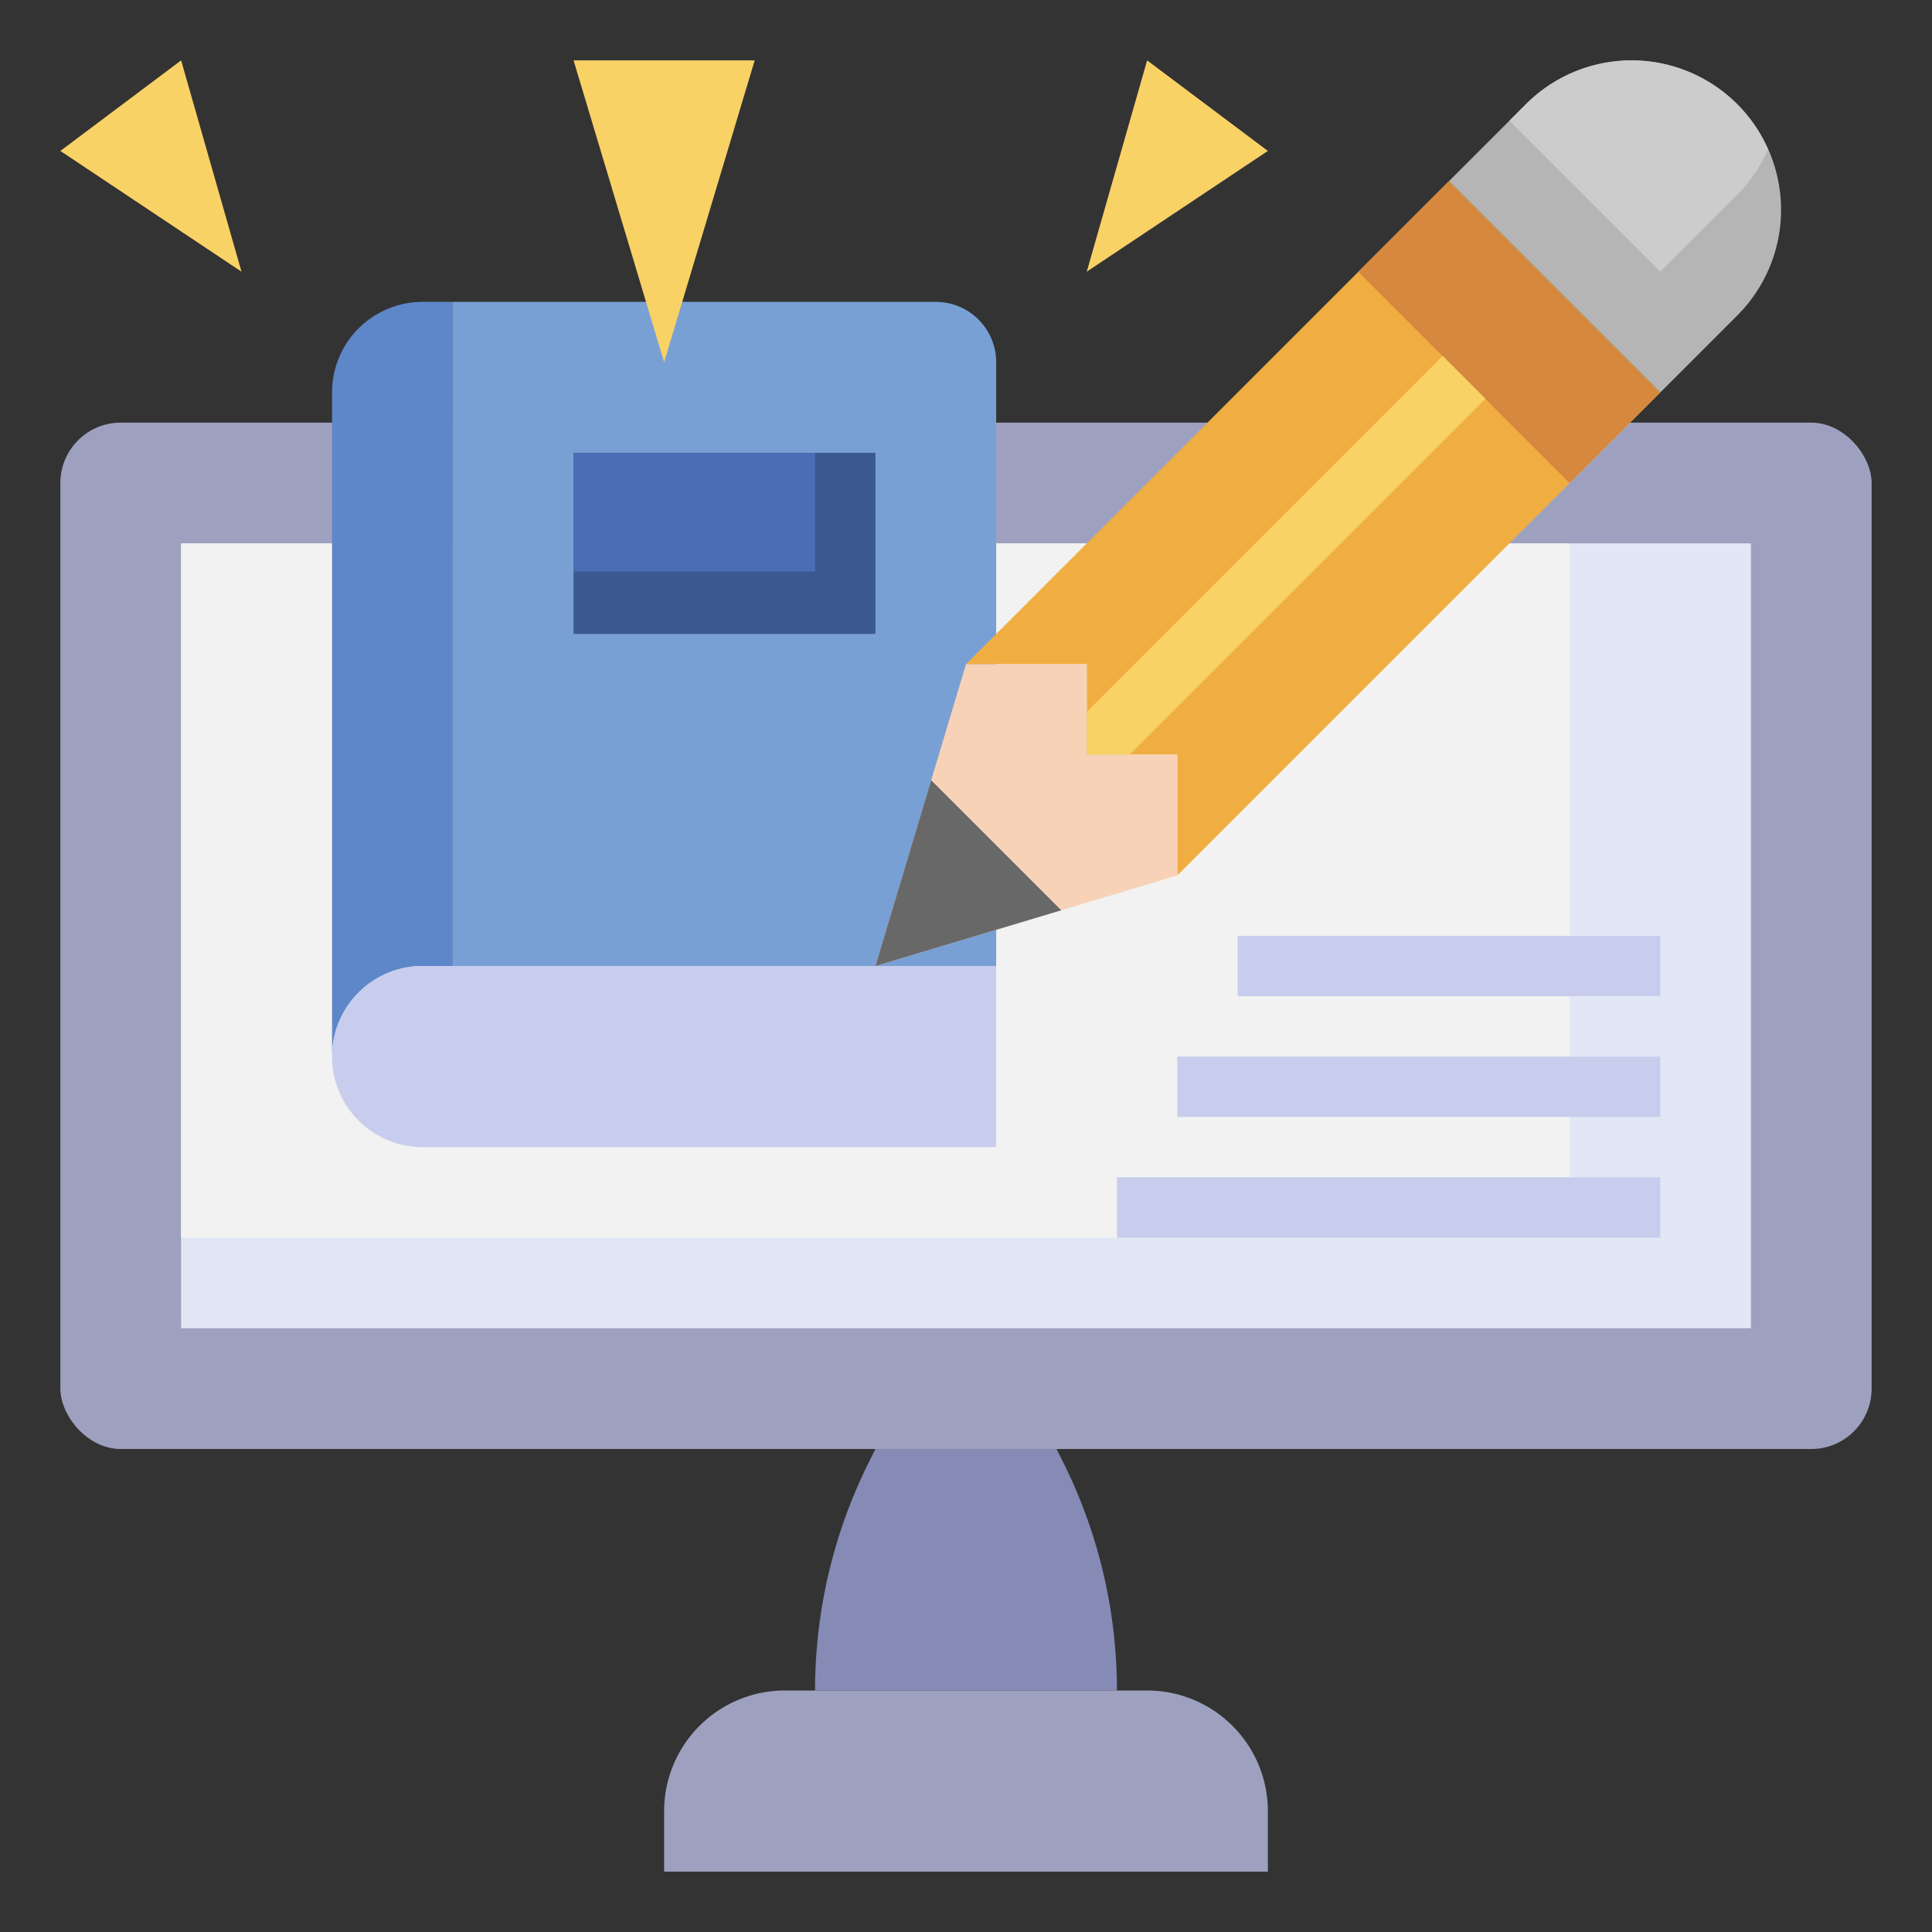 <svg id="Layer_3" height="512" viewBox="0 0 64 64" width="512" xmlns="http://www.w3.org/2000/svg" data-name="Layer 3"><rect x="0" y="0" width="64" height="64" fill="#333333" stroke="none"/><rect fill="#9da1bf" height="34" rx="2" width="60" x="2" y="14"/><path d="m6 18h52v26h-52z" fill="#e2e7f6"/><path d="m6 18h46v23h-46z" fill="#f2f2f2"/><path d="m37 56a16.937 16.937 0 0 0 -1.789-7.578l-.211-.422h-6l-.211.422a16.937 16.937 0 0 0 -1.789 7.578z" fill="#858bb5"/><path d="m33 32v-20a2 2 0 0 0 -2-2h-16v22z" fill="#78a0d4"/><path d="m11 35a3 3 0 0 1 3-3h1v-22h-1a3 3 0 0 0 -3 3z" fill="#5e87ca"/><path d="m39 29 16-16-7-7-16 16h4v3h3z" fill="#f0ae42"/><path d="m48 6 7 7 2.55-2.55a4.948 4.948 0 0 0 1.45-3.5 4.95 4.95 0 0 0 -4.95-4.95 4.948 4.948 0 0 0 -3.5 1.45z" fill="#b5b5b5"/><path d="m57.55 6.45a4.953 4.953 0 0 0 1.019-1.5 4.943 4.943 0 0 0 -8.019-1.5l-.55.55 5 5z" fill="#ccc"/><path d="m47.879 6.05h4.243v9.899h-4.243z" fill="#d5883e" transform="matrix(.707 -.707 .707 .707 6.866 38.577)"/><path d="m32 22h4v3h3v4l-10 3z" fill="#f7d2b7"/><path d="m30.846 25.846 4.308 4.308-6.154 1.846z" fill="#686868"/><path d="m47.793 11.793 1.414 1.414-11.793 11.793h-1.414v-1.414z" fill="#f9d266"/><path d="m26 56h12a4 4 0 0 1 4 4v2a0 0 0 0 1 0 0h-20a0 0 0 0 1 0 0v-2a4 4 0 0 1 4-4z" fill="#9da1bf"/><path d="m14 32h19a0 0 0 0 1 0 0v6a0 0 0 0 1 0 0h-19a3 3 0 0 1 -3-3 3 3 0 0 1 3-3z" fill="#c8cded"/><g fill="#f9d266"><path d="m36 9 2-7 4 3z"/><path d="m8 9-2-7-4 3z"/><path d="m22 12-3-10h6z"/></g><path d="m19 15h10v6h-10z" fill="#3b5892"/><path d="m37 39h18v2h-18z" fill="#c8cded"/><path d="m39 35h16v2h-16z" fill="#c8cded"/><path d="m41 31h14v2h-14z" fill="#c8cded"/><path d="m19 15h8v3.933h-8z" fill="#4c6cb5"/></svg>